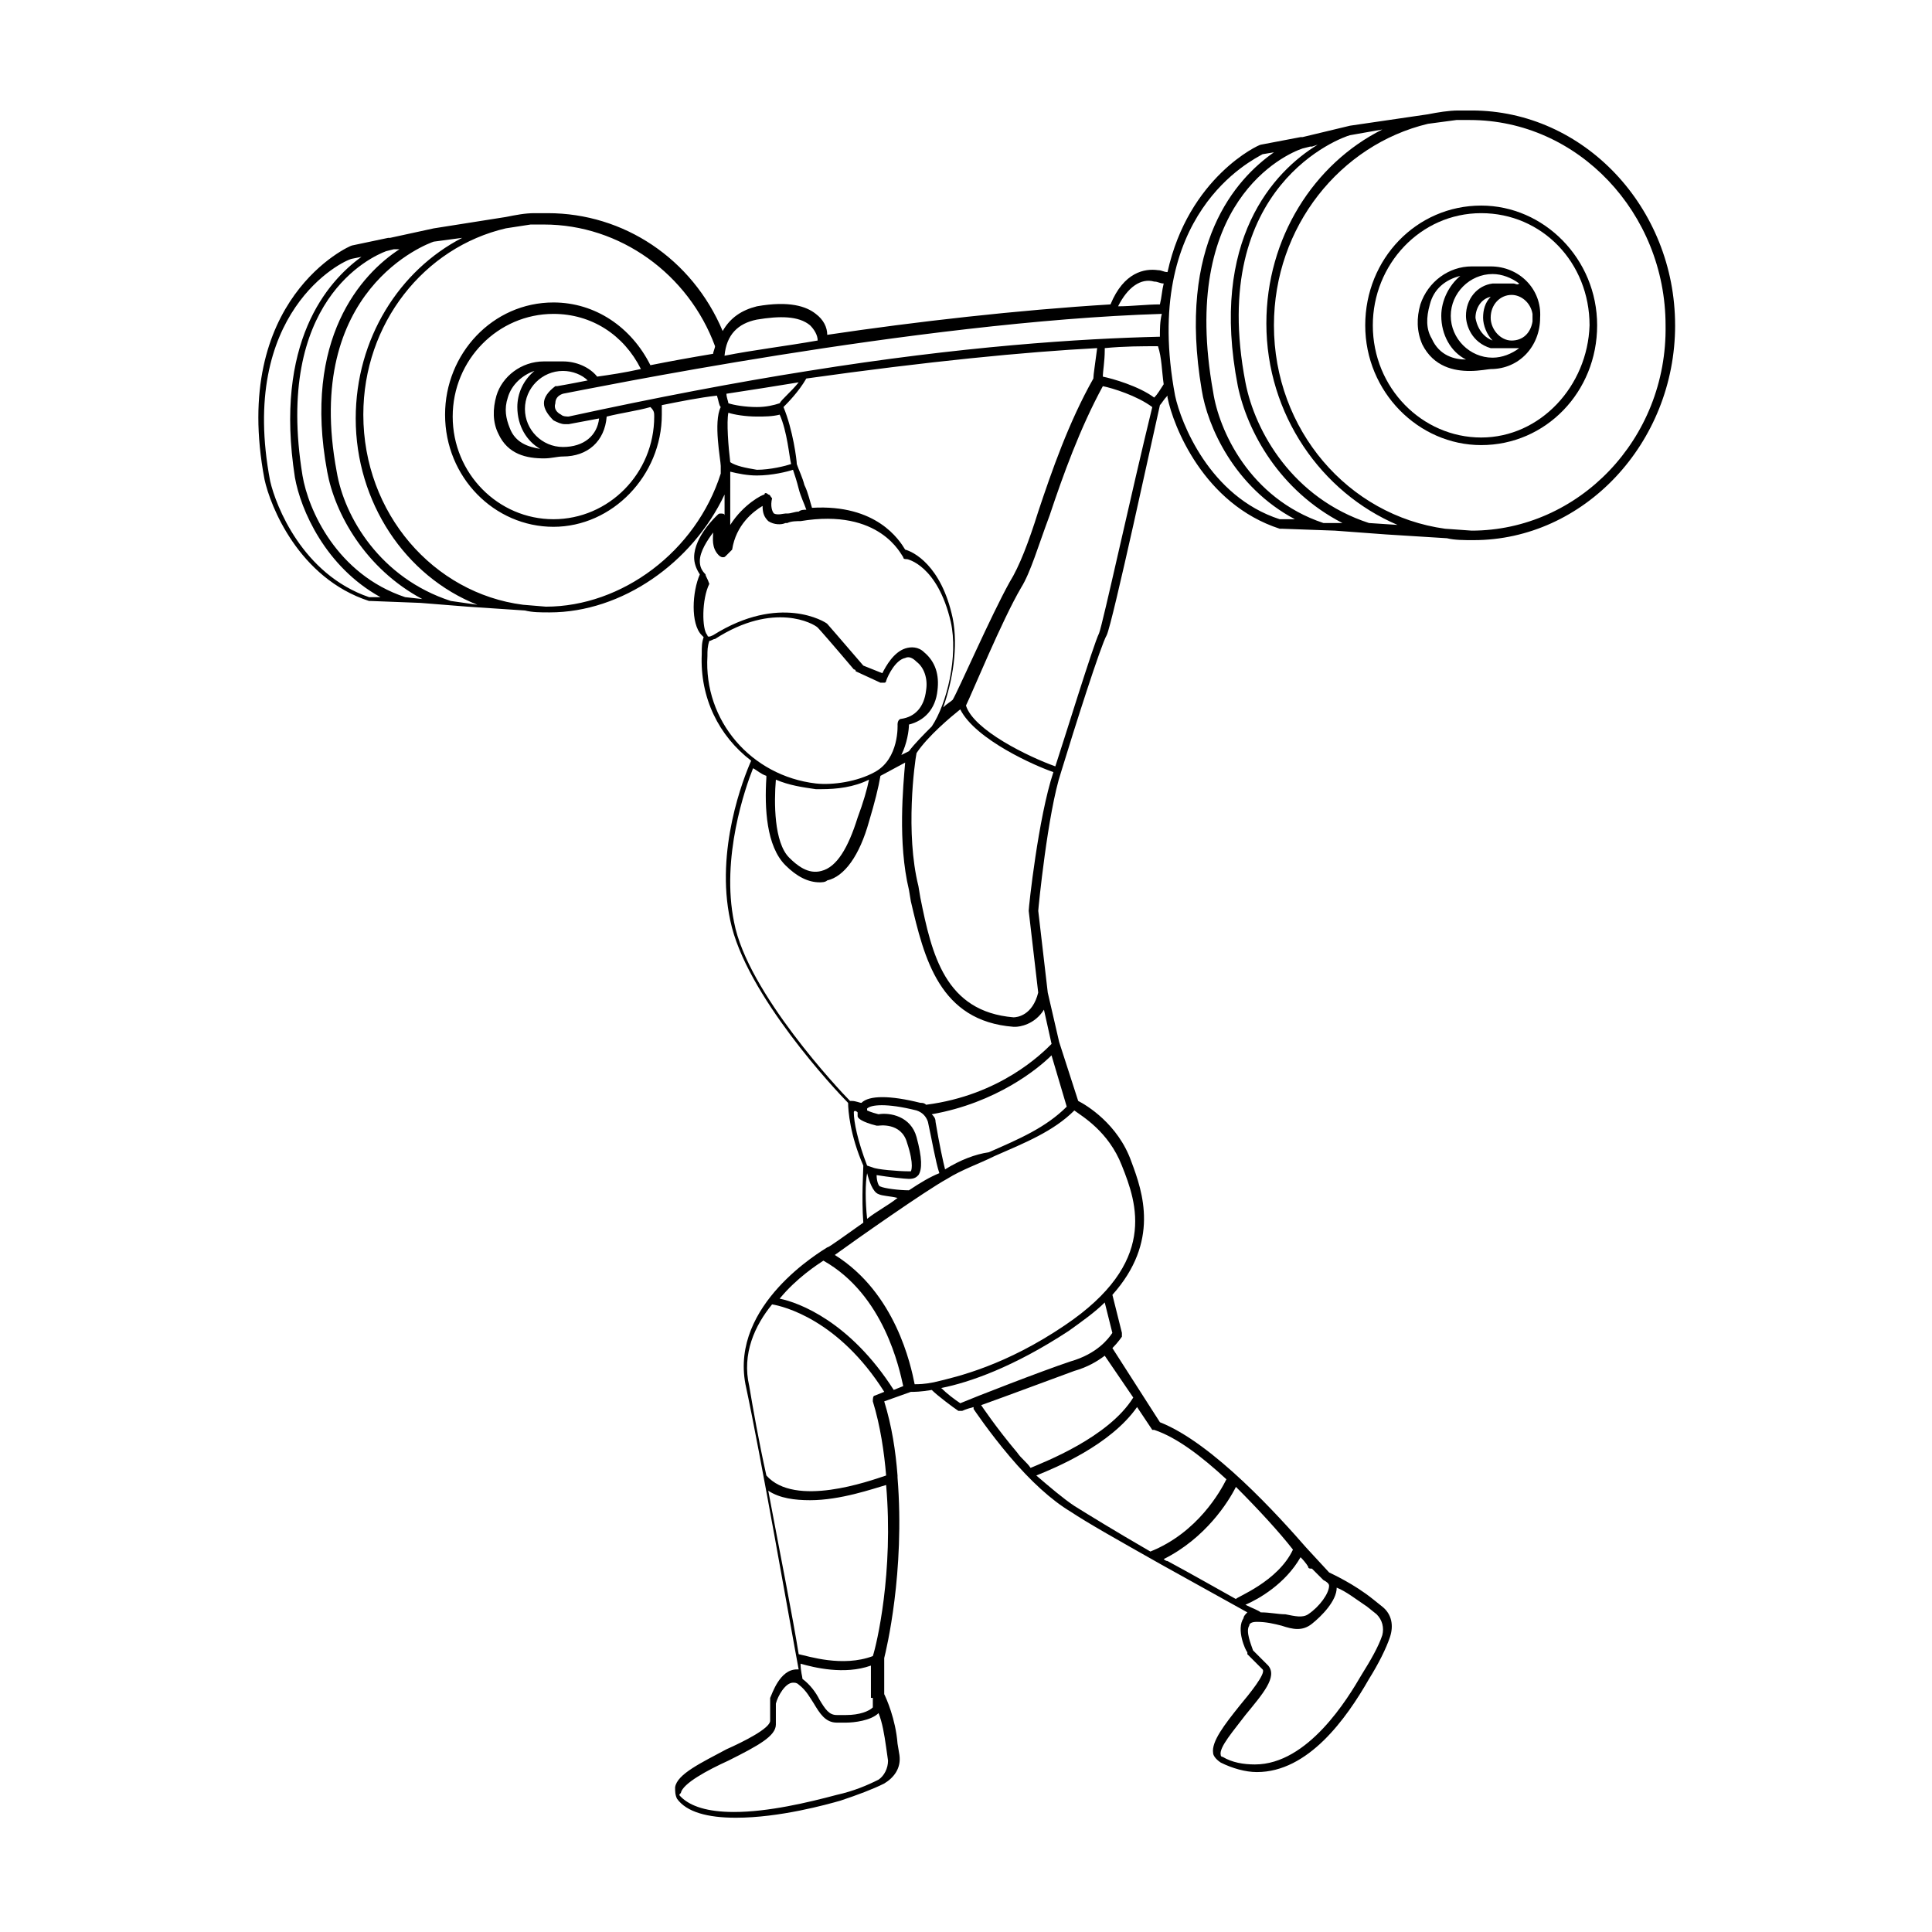 <?xml version="1.0" encoding="UTF-8"?>
<!-- Uploaded to: SVG Repo, www.svgrepo.com, Generator: SVG Repo Mixer Tools -->
<svg fill="#000000" width="800px" height="800px" version="1.1" viewBox="144 144 512 512" xmlns="http://www.w3.org/2000/svg">
 <g>
  <path d="m587.92 230.21c0-31.238-24.18-56.93-53.906-56.93h-3.527c-2.519 0-5.543 0.504-8.062 1.008l-20.656 3.023-12.594 3.023h-0.504l-10.578 2.016c-0.504 0-19.145 8.566-24.688 33.754-1.008 0-1.512-0.504-2.519-0.504-3.527-0.504-9.07 0.504-12.594 9.07-24.688 1.512-51.387 4.535-75.066 8.062 0-2.016-1.008-4.031-3.023-5.543-2.519-2.016-7.055-3.527-15.617-2.016-4.031 1.008-7.055 3.023-9.07 6.551-8.062-19.145-26.199-31.234-46.352-31.234h-3.527c-2.519 0-5.039 0.504-7.559 1.008l-19.145 3.023-11.586 2.519h-0.504l-9.574 2.016c-0.504 0-32.242 14.105-23.176 61.969 1.512 7.055 9.07 26.199 27.711 32.242h0.504l13.098 0.504 12.594 1.008 15.113 1.008c2.016 0.504 4.031 0.504 6.551 0.504 19.145 0 37.785-13.098 46.352-31.234v6.047-0.504c0-0.504-0.504-0.504-1.008-0.504s-0.504 0-1.008 0.504c0 0-6.047 5.543-6.047 11.082 0 1.512 0.504 3.023 1.512 4.535-2.016 4.535-2.519 13.098 0.504 16.121l0.504 0.504c-0.504 1.512-0.504 2.519-0.504 4.535-0.504 11.586 4.535 21.664 13.098 28.215-2.016 4.535-9.574 23.68-5.543 42.32 4.031 19.648 28.215 45.344 31.234 48.367 0 2.016 0.504 8.566 4.031 16.625 0 1.512-0.504 8.566 0 15.113-5.039 3.527-9.07 6.551-9.574 6.551-1.512 1.008-25.695 15.113-21.664 36.273 4.031 18.641 12.09 64.992 14.105 75.57h-0.504c-4.535 0-6.551 6.551-7.055 7.559v0.504 5.543c0 2.016-7.055 5.543-11.586 7.559-6.551 3.527-13.098 6.551-13.602 10.078 0 1.008 0 2.016 0.504 3.023 2.519 3.527 8.062 5.039 15.617 5.039 11.586 0 24.184-3.527 27.711-4.535 4.535-1.512 8.566-3.023 11.586-4.535 2.519-1.512 4.535-4.031 4.031-7.559l-0.504-3.023c-0.504-6.551-3.023-12.09-3.527-13.098v-9.574c0.504-2.016 5.543-22.672 3.527-47.863v-0.504c-0.504-6.551-1.512-13.098-3.527-19.648l7.055-2.519c1.008 0 2.519 0 5.543-0.504 1.512 1.512 5.543 4.535 7.055 5.543h0.504 0.504s1.008-0.504 3.023-1.008v0.504s4.031 6.047 9.574 12.594c5.543 6.551 11.082 11.586 16.121 14.609 4.535 3.023 12.594 7.559 24.184 14.105 9.07 5.039 18.137 10.078 22.672 12.594-0.504 0.504-1.008 1.008-1.008 1.512-2.016 3.023 0.504 8.566 1.008 9.07v0.504l4.031 4.031c1.008 1.008-3.527 6.551-6.047 9.574-4.031 5.039-7.559 9.574-7.055 12.594 0 0.504 0.504 1.512 2.016 2.519 3.023 1.512 6.551 2.519 9.574 2.519 13.602 0 23.68-14.105 29.727-24.688 2.519-4.031 4.535-8.062 5.543-11.082 1.008-3.023 0.504-6.047-2.016-8.062l-2.519-2.016c-5.039-4.031-10.578-6.551-11.586-7.055l-6.047-6.551c-7.051-8.07-24.688-27.719-38.793-33.258l-12.594-19.648c1.512-1.512 2.519-3.023 2.519-3.023v-1.008l-2.519-10.078c12.594-14.105 8.062-27.207 5.039-35.266-3.527-10.078-12.09-15.113-14.105-16.121l-5.043-15.617-3.023-13.098-2.519-21.664c0-0.504 2.519-26.199 6.047-36.777 3.527-11.586 10.578-33.754 12.09-36.273 1.512-3.023 12.594-54.41 14.105-60.961 0.504-0.504 1.008-1.512 2.016-2.519v0.504c1.512 7.559 9.574 28.215 29.727 34.762h0.504l14.105 0.504 13.602 1.008 16.121 1.008c2.016 0.504 4.535 0.504 7.055 0.504 29.227-0.004 53.406-25.699 53.406-56.934zm-115.88 16.121c2.519 12.09 11.082 27.711 27.711 36.273h-5.039c-19.648-6.551-27.711-24.688-29.223-34.762-9.066-50.379 19.145-62.977 23.68-64.488l2.016-0.504h0.504l1.512-0.504c-11.586 7.055-28.719 25.191-21.16 63.984zm-20.656-13.098c-21.16 0.504-52.395 2.519-93.203 9.066-19.145 3.023-40.305 7.055-63.48 12.09-0.504 0-1.512 0-2.016-0.504-1.008-0.504-2.016-1.512-1.512-3.023 0-1.008 0.504-2.016 2.016-2.519 5.543-1.008 93.707-19.145 158.7-21.16-0.504 2.019-0.504 4.035-0.504 6.051zm-16.625 3.023c-0.504 4.031-1.008 7.055-1.008 8.062-6.551 11.586-11.082 24.688-14.609 35.266-2.519 8.062-5.039 14.609-7.559 18.641-5.039 9.07-13.602 28.719-15.113 31.234-0.504 0.504-1.512 1.008-2.519 2.016 2.519-7.055 4.031-16.121 2.519-23.68-3.023-14.105-10.578-17.633-12.594-18.137-1.512-2.519-7.559-12.09-24.688-11.082-0.504-1.512-1.008-4.031-2.016-6.047-0.504-2.016-1.512-4.031-2.016-5.543 0-1.008-1.008-9.07-3.527-15.113 1.008-1.008 4.031-4.031 6.047-7.559 32.242-4.535 57.938-7.051 77.082-8.059zm-87.16 38.793c-0.504-0.504-1.008-0.504-1.008 0-0.504 0-5.543 2.519-9.07 8.062l0.004-14.109c2.016 0.504 4.535 1.008 7.055 1.008 4.031 0 8.062-1.008 9.574-1.512 0.504 1.512 1.008 3.023 1.512 5.039 0.504 2.016 1.512 4.031 2.016 5.543-0.504 0-1.512 0-2.016 0.504-1.008 0-2.016 0.504-3.023 0.504h-0.504c-0.504 0-2.016 0.504-3.023 0-0.504-0.504-1.008-2.016-0.504-4.031-0.508-0.504-0.508-1.008-1.012-1.008zm-10.074-8.566c-0.504-4.031-1.008-10.578-0.504-13.098 1.512 0.504 4.535 1.008 7.559 1.008 2.016 0 4.031 0 6.047-0.504 2.016 4.535 2.519 11.082 3.023 13.098-1.512 0.504-5.543 1.512-9.07 1.512-3.027-0.504-5.543-1.008-7.055-2.016zm13.098-15.617c-1.512 0.504-3.527 1.008-6.047 1.008-3.023 0-6.047-0.504-7.559-1.008 0-0.504-0.504-1.512-0.504-2.519 6.551-1.008 13.098-2.016 19.145-3.023-2.012 2.519-4.531 4.535-5.035 5.543zm-33.25 3.527c0 15.113-12.09 27.207-26.703 27.207-14.609 0-26.703-12.09-26.703-27.207 0-15.113 12.09-27.207 26.703-27.207 10.078 0 18.641 5.543 23.176 14.609-4.535 1.008-8.062 1.512-11.586 2.016-2.016-2.519-5.543-4.031-9.07-4.031h-5.039c-6.047 0-11.082 4.031-12.594 9.07-1.008 3.527-1.008 7.055 0.504 10.078 2.519 5.543 7.559 6.551 12.09 6.551 2.016 0 3.527-0.504 5.039-0.504 6.551 0 11.082-4.031 11.586-10.578 4.031-1.008 8.062-1.512 11.586-2.519 1.012 1.004 1.012 1.508 1.012 2.516zm-26.703 1.008c1.008 0.504 2.016 1.008 3.023 1.008h1.008c2.519-0.504 5.543-1.008 8.062-1.512-0.504 4.535-4.031 7.559-9.574 7.559-5.543 0-10.078-4.535-10.078-10.078 0-5.543 4.535-10.078 10.078-10.078 2.519 0 5.039 1.008 6.551 2.519-5.039 1.008-8.062 1.512-8.062 1.512h-0.504c-2.016 1.512-3.023 3.023-3.023 4.535 0 1.512 1.008 3.023 2.519 4.535zm-3.527 7.555c-3.023-0.504-6.551-1.512-8.062-5.543-1.008-2.519-1.512-5.039-0.504-8.062 1.008-3.527 4.031-6.047 7.055-7.055-3.023 2.519-4.535 6.047-4.535 9.574 0 5.043 2.519 9.07 6.047 11.086zm162.73-44.332c1.008 0 1.512 0.504 2.519 0.504-0.504 2.016-0.504 3.527-1.008 5.543-3.527 0-7.559 0.504-11.082 0.504 2.519-5.043 6.043-7.559 9.57-6.551zm-105.3 10.074c6.047-1.008 11.082-1.008 14.105 1.512 1.008 1.008 2.016 2.519 2.016 4.031-8.566 1.512-17.129 2.519-24.688 4.031 0.508-5.543 3.531-8.566 8.566-9.574zm-113.86 40.305c2.016 11.082 10.078 25.695 25.191 33.754l-4.535-0.504c-18.137-6.047-25.695-23.176-27.207-32.242-7.559-46.352 18.137-57.938 22.168-59.449l2.016-0.504h0.504 1.008c-10.078 6.551-25.695 23.68-19.145 58.945zm-15.113 2.519c-8.566-44.84 19.145-58.441 21.664-58.945l2.519-0.504c-9.07 6.551-23.176 22.672-17.633 58.441 1.512 8.566 8.062 23.68 22.672 31.738h-3.023c-17.637-6.043-24.688-24.18-26.199-30.73zm47.859 31.738c-18.641-6.047-28.215-22.168-30.23-34.258-9.07-48.367 24.184-60.457 25.695-60.961l7.559-1.008c-16.625 8.566-28.215 26.703-28.215 47.863 0 22.168 13.098 41.816 32.242 49.375zm25.191 1.512-6.047-0.504c-23.68-3.023-42.32-24.184-42.32-50.383 0-24.184 16.121-44.336 37.785-49.375l6.551-1.008h3.527c20.152 0 38.289 13.098 45.344 32.242 0 0.504-0.504 1.512-0.504 2.016-6.047 1.008-11.586 2.016-16.625 3.023-5.039-10.078-14.609-16.625-25.695-16.625-16.121 0-28.719 13.602-28.719 29.727 0 16.625 13.098 29.727 28.719 29.727 15.617 0 28.719-13.602 28.719-29.727v-2.519c5.039-1.008 10.078-2.016 14.609-2.519 0.504 1.512 0.504 2.519 1.008 3.023-2.016 4.031 0 14.105 0 15.617v2.016c-6.551 20.66-26.199 35.27-46.352 35.27zm46.352-18.641v1.512-1.512zm-4.031 10.078c-1.008-1.008-1.512-2.016-1.512-3.527 0-2.519 2.016-5.543 3.527-7.559 0 1.512-0.504 4.031 1.512 6.047 0 0 0.504 0.504 1.008 0.504 0.504 0 0.504 0 1.008-0.504 0.504-0.504 0.504-0.504 1.008-1.008 0 0 0.504-0.504 0.504-0.504 1.008-6.551 5.543-10.078 8.062-11.586 0 2.016 0.504 3.023 1.512 4.031 1.512 1.008 3.527 1.008 4.535 0.504h0.504c1.008-0.504 2.519-0.504 3.527-0.504 21.16-3.527 26.703 9.07 27.207 9.574 0 0.504 0.504 0.504 1.008 0.504 0 0 8.062 1.512 11.586 16.625 2.016 9.07-1.008 21.664-5.039 27.711-2.016 2.016-4.535 4.535-6.047 6.551l-2.016 1.008c1.512-3.023 2.016-6.551 2.016-8.062 4.031-1.008 7.055-4.031 7.559-9.07 0.504-4.031-0.504-7.559-3.527-10.078-1.512-1.512-3.527-1.512-5.039-1.008-3.023 1.008-5.039 4.535-6.047 6.551l-5.039-2.016c-6.047-7.055-9.574-11.082-9.574-11.082-0.504-0.504-12.594-8.062-30.23 3.023-1.008 0.504-1.512 0.504-1.512 0-1.512-1.512-1.512-9.574 0.504-13.602-0.5-1.516-1.004-2.019-1.004-2.523zm0.504 21.664c0-1.512 0-2.519 0.504-4.031 0.504 0 1.008-0.504 1.512-0.504 15.617-10.078 26.199-4.031 27.207-3.023 0.504 0.504 4.031 4.535 9.574 11.082 0 0 0.504 0 0.504 0.504l6.551 3.023h1.008c0.504 0 0.504-0.504 0.504-0.504 0.504-1.512 2.519-5.543 5.039-6.047 1.008-0.504 2.016 0 3.023 1.008 2.016 1.512 3.023 4.535 2.519 7.559-0.504 4.535-3.023 7.055-6.551 7.559-0.504 0-1.008 0.504-1.008 1.512 0 0 0.504 9.07-6.047 12.594-4.535 2.519-11.082 3.527-15.617 3.023-17.137-2.016-29.73-16.625-28.723-33.754zm18.137 32.746c3.527 1.512 7.055 2.016 10.578 2.519h1.512c4.031 0 8.566-0.504 12.594-2.519-0.504 2.519-1.512 6.047-3.023 10.078-2.519 8.062-5.543 13.098-9.574 14.105-3.527 1.008-6.551-1.512-8.566-3.527-4.023-4.031-4.023-14.609-3.519-20.656zm-6.047-3.023c1.008 0.504 2.016 1.512 3.527 2.016v0.504c-0.504 8.062 0 18.137 5.039 23.176 3.023 3.023 6.047 4.535 9.07 4.535 0.504 0 1.512 0 2.016-0.504 4.535-1.008 8.566-6.551 11.082-15.617 1.512-5.039 2.519-9.07 3.023-12.09l6.551-3.527c-0.504 6.047-2.016 21.16 1.008 33.754l0.504 3.023c3.527 15.113 7.559 31.738 27.207 33.25h0.504c1.008 0 5.039-0.504 7.559-4.535l2.016 9.07c-2.519 2.519-13.602 13.602-33.25 16.121-0.504-0.504-1.008-0.504-1.512-0.504-8.062-2.016-13.602-2.016-15.617 0-0.504 0-1.512-0.504-2.519-0.504h-0.504c-2.519-2.519-27.207-28.719-30.73-47.359-3.535-17.129 3.012-35.77 5.027-40.809zm41.312 111.85c-2.519 0-6.551-0.504-7.559-1.008-0.504 0-1.008-1.512-1.008-3.023 3.023 0.504 7.559 1.008 8.566 1.008 1.512 0 2.016-0.504 2.519-1.008 1.008-1.512 1.008-4.535-0.504-10.078-1.512-5.543-7.055-6.551-10.078-6.047-2.016-0.504-3.023-1.008-3.023-1.008v-0.504c1.008-1.008 5.039-1.512 13.098 0.504 1.512 0.504 2.519 1.512 3.023 3.023 1.008 4.535 2.016 10.578 3.023 13.602-2.516 1.012-5.035 2.523-8.059 4.539zm9.574-5.543c-0.504-2.016-1.512-6.551-2.519-12.594 0-1.008-0.504-1.512-1.008-2.016 17.129-3.023 28.215-12.09 31.738-15.617l4.031 13.602c-5.543 5.543-12.594 8.566-20.656 12.09-3.527 0.504-7.555 2.016-11.586 4.535zm-23.176-15.113v1.008c0 0.504 1.008 1.512 5.039 2.519h0.504s6.047-1.008 7.559 4.535c2.016 6.047 1.008 7.559 1.008 7.559h-0.504c-3.023 0-8.566-0.504-9.574-1.008l-1.512-0.504c-2.519-6.551-3.527-11.586-3.527-14.105 0-0.508 0.504-0.508 1.008-0.004zm2.519 16.121c0.504 2.016 1.512 5.039 3.023 5.543 1.008 0.504 3.023 0.504 5.039 1.008-2.519 2.016-5.543 3.527-8.062 5.543-0.504-4.535-0.504-9.574 0-12.094zm-11.59 23.176c16.121 9.07 20.152 28.719 21.16 33.25l-2.519 1.008c-11.586-18.137-25.191-23.176-30.23-24.184 4.539-5.539 10.082-9.066 11.59-10.074zm13.102 115.88v2.519c-1.008 1.008-3.527 2.016-7.055 2.016h-2.519c-2.016 0-3.023-1.512-4.535-4.031-1.008-2.016-2.519-4.031-4.535-5.543 0-0.504-0.504-2.016-0.504-4.031 3.527 1.008 11.586 3.023 18.641 0.504l0.004 8.566zm4.031 16.625c0 2.016-1.008 4.031-2.519 5.039-3.023 1.512-6.551 3.023-11.082 4.031-7.559 2.016-18.137 4.535-27.207 4.535-7.055 0-11.586-1.512-14.105-4.031-0.504-0.504-0.504-0.504 0-1.008 0.504-2.519 7.055-6.047 12.594-8.566 8.062-4.031 12.594-6.551 12.594-9.574v-5.543c0.504-2.016 2.519-5.543 4.535-5.543 0.504 0 1.008 0 1.512 0.504 2.016 1.512 3.023 3.527 4.031 5.039 1.512 2.519 3.023 5.039 6.047 5.039h2.519c2.016 0 6.551-0.504 8.566-2.519 1.008 2.519 1.512 5.543 2.016 9.07zm-4.031-27.707c-8.062 3.023-17.129 0-19.648-0.504-1.512-9.574-5.039-27.207-8.062-43.328 3.023 2.016 7.055 2.519 11.082 2.519 8.062 0 16.625-3.023 20.152-4.031 2.019 23.176-2.516 42.32-3.523 45.344zm0-67.512c2.016 6.551 3.023 13.602 3.527 19.648-4.535 1.512-24.184 8.566-31.738 0-2.016-9.07-3.527-17.633-4.535-23.68-2.016-8.566 1.512-16.121 6.047-21.664 3.023 0.504 17.633 4.031 29.727 23.176l-2.519 1.008c-0.508 0-0.508 1.008-0.508 1.512zm115.37 43.832c0 0.504 0.504 0.504 1.008 0.504l3.023 3.023c1.008 0.504 1.512 1.008 1.512 1.512 0 2.016-2.519 5.543-5.543 7.559-1.512 1.008-3.527 0.504-6.047 0-2.012-0.004-4.027-0.508-6.547-0.508-0.504-0.504-2.016-1.008-4.031-2.016 3.527-1.512 10.578-5.543 14.609-12.594 1.512 1.512 2.016 2.519 2.016 2.519zm15.617 10.578 2.519 2.016c1.512 1.512 2.016 3.527 1.512 5.543-1.008 3.023-3.023 6.551-5.543 10.578-3.523 6.047-14.105 23.68-28.211 23.68-3.023 0-6.047-0.504-8.566-2.016-0.504 0-0.504-0.504-0.504-0.504-0.504-2.016 3.527-6.551 6.551-10.578 4.535-5.543 8.566-10.078 6.047-13.098l-4.031-4.031c-0.504-1.512-2.016-5.039-1.008-6.551 0-0.504 0.504-1.008 2.016-1.008 2.519 0 4.535 0.504 6.551 1.008 3.023 1.008 5.543 1.512 8.062-0.504 2.519-2.016 6.551-6.047 6.551-9.574 2.516 1.008 5.035 3.023 8.055 5.039zm-19.648-15.113c-4.031 8.566-15.113 12.594-15.113 13.098-4.535-2.519-11.586-6.551-18.137-10.078-0.504 0-1.008-0.504-1.008-0.504 11.082-5.543 17.129-15.113 19.145-19.145 6.047 6.051 11.59 12.094 15.113 16.629zm-36.777-31.738c6.047 2.016 12.594 7.055 19.145 13.098-1.512 3.023-7.559 14.105-20.152 19.145-9.574-5.543-16.121-9.574-20.152-12.09-3.023-2.016-6.551-5.039-10.078-8.062 5.039-2.016 19.648-8.062 26.703-18.137l4.031 6.047h0.504zm-5.543-8.566c-6.551 10.578-23.68 17.129-27.207 18.641-1.008-1.512-2.519-2.519-3.527-4.031-5.543-6.551-9.574-12.594-9.574-12.594 7.055-2.519 19.145-7.055 24.688-9.07 3.527-1.008 6.047-2.519 8.062-4.031zm-16.625-9.574c-7.559 2.519-25.695 9.574-29.223 11.082-1.512-1.008-3.527-2.519-5.039-4.031 7.559-1.512 19.145-5.543 33.754-15.113 3.527-2.519 7.055-5.039 9.574-7.559l2.016 8.062c-1.004 1.516-4.027 5.547-11.082 7.559zm13.605-51.891c4.031 10.078 9.574 25.695-15.113 42.32-15.617 10.578-28.215 13.602-34.762 15.113-2.519 0.504-4.031 0.504-5.039 0.504-1.008-5.039-5.039-24.184-21.16-34.258 5.543-4.031 24.184-17.129 29.727-20.152 4.031-2.519 8.566-4.031 12.594-6.047 8.062-3.527 15.617-6.551 21.16-12.09 2.012 1.512 9.066 5.539 12.594 14.609zm-24.688-67.512 2.519 21.664c-1.512 6.047-5.543 6.551-6.551 6.551-18.137-1.512-21.664-16.625-24.688-31.738l-0.504-3.023c-3.527-14.105-1.008-32.746-0.504-35.266 3.023-4.535 9.07-9.574 11.586-11.586 4.031 8.062 20.152 15.113 24.688 16.625-4.027 12.09-6.547 35.766-6.547 36.773zm18.641-73.555c-1.512 3.023-9.574 29.223-11.586 35.266-7.055-2.519-21.664-9.574-23.68-16.121 1.512-3.023 9.574-22.672 14.609-31.234 2.519-4.031 4.535-11.082 7.559-19.145 3.527-10.578 8.062-23.176 14.105-34.258 2.519 0.504 9.07 2.519 13.098 5.543-5.543 22.668-13.098 57.43-14.105 59.949zm17.129-66c-1.008 1.512-1.512 2.519-2.519 3.527-4.031-3.023-11.082-5.039-13.602-5.543 0-1.512 0.504-4.031 0.504-7.055v-0.504c5.039-0.504 10.078-0.504 14.105-0.504 1.008 3.027 1.008 6.551 1.512 10.078zm3.023 3.023c-9.07-48.367 20.656-62.473 23.176-63.984l3.023-0.504c-10.078 7.055-25.695 24.184-19.145 62.977 1.512 9.574 8.566 25.695 24.688 34.258h-4.031c-18.645-6.043-26.199-25.691-27.711-32.746zm51.387 33.754c-20.152-6.551-30.23-24.184-32.746-37.281-10.078-52.395 25.695-64.992 27.711-65.496l8.566-1.512c-18.137 9.07-30.73 28.719-30.73 51.387 0 24.184 14.609 44.84 34.762 53.402zm27.207 2.016-7.055-0.504c-25.695-3.527-45.344-26.199-45.344-53.906 0-26.199 17.633-47.863 40.809-53.402l7.559-1.008h3.527c28.719 0 51.891 24.688 51.891 54.41 0.504 30.227-23.172 54.41-51.387 54.41z"/>
  <path d="m536.53 198.48c-17.129 0-30.73 14.105-30.73 31.738 0 17.633 14.105 31.738 30.73 31.738 17.129 0 30.73-14.105 30.73-31.738 0-17.633-14.105-31.738-30.73-31.738zm0 61.465c-15.617 0-28.719-13.098-28.719-29.727 0-16.121 12.594-29.727 28.719-29.727 16.121 0 28.719 13.098 28.719 29.727-0.504 16.121-13.102 29.727-28.719 29.727z"/>
  <path d="m539.05 214.6h-5.039c-6.047 0-11.586 4.031-13.602 10.078-1.008 3.527-1.008 7.055 0.504 10.578 3.023 6.047 8.566 7.055 12.594 7.055 2.519 0 5.039-0.504 5.543-0.504 7.559 0 13.098-6.047 13.098-13.602 0.504-7.562-5.543-13.605-13.098-13.605zm11.082 14.609c-0.504 3.023-2.519 5.039-5.543 5.039-3.023 0-5.543-3.023-5.543-6.047 0-3.527 2.519-6.047 5.543-6.047 2.519 0 5.039 2.016 5.543 5.039v1.512 0.504zm-10.578 5.039c-4.031-1.512-4.535-6.047-4.535-6.047 0-2.519 1.512-5.039 4.031-5.543-1.512 1.512-2.016 3.527-2.016 5.543s1.008 4.535 2.519 6.047zm5.539-15.113c-0.5 0-0.5 0 0 0-0.5 0-0.5 0 0 0h-3.023-1.512-0.504-0.504c-4.031 0.504-7.055 4.031-7.055 8.566 0 2.519 1.512 7.055 6.551 8.566h0.504 5.543 1.512c-2.016 1.512-4.535 2.519-7.055 2.519-6.047 0-11.082-5.039-11.082-11.082 0-6.047 5.039-11.082 11.082-11.082 2.519 0 5.039 1.008 7.055 2.519-0.504 0.492-1.008-0.008-1.512-0.008zm-21.66 14.609c-1.512-2.519-1.512-5.543-0.504-9.07 1.008-4.031 4.031-6.551 8.062-7.559-3.023 2.519-5.039 6.551-5.039 10.578 0 5.039 2.519 9.574 6.551 11.586-3.027 0.008-7.059-1-9.07-5.535z"/>
 </g>
</svg>